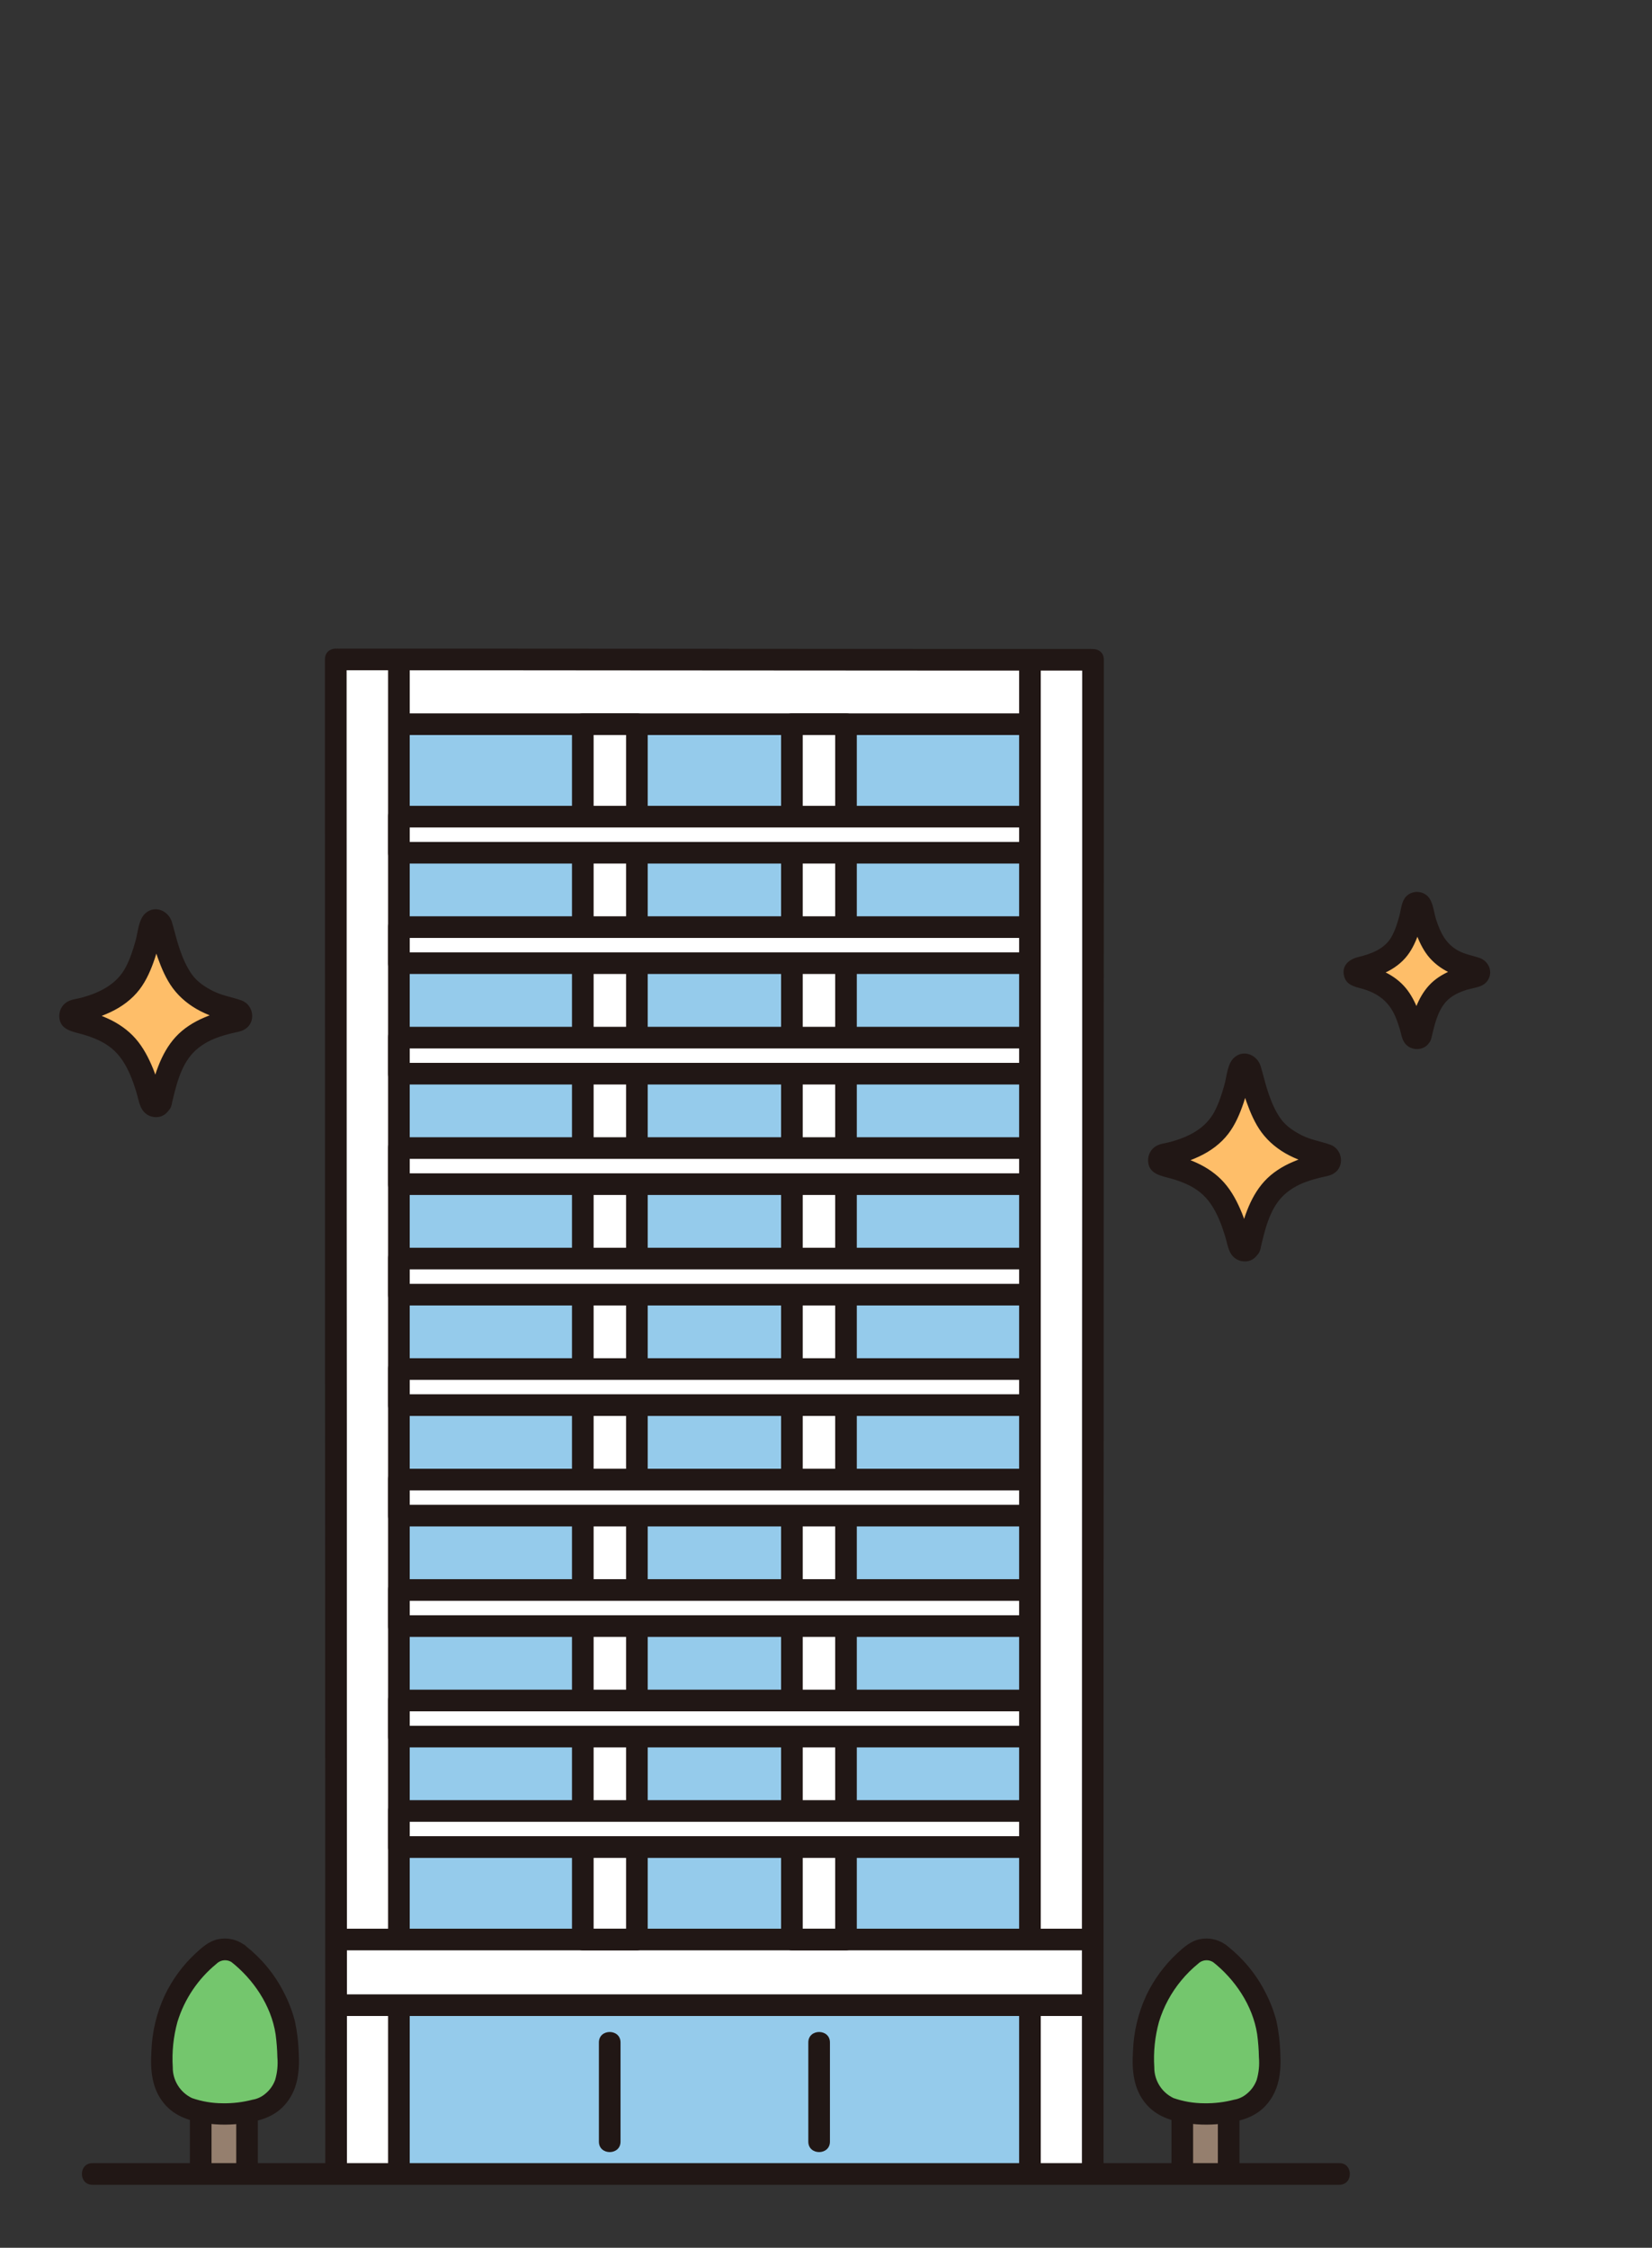<?xml version="1.0" encoding="UTF-8"?> <svg xmlns="http://www.w3.org/2000/svg" xmlns:xlink="http://www.w3.org/1999/xlink" id="_レイヤー_2" viewBox="0 0 366.51 498.55"><rect x="0" y="0" width="366.51" height="498.55" fill="#333333" stroke="none"/><defs><style>.cls-1{clip-path:url(#clippath);}.cls-2{fill:none;}.cls-2,.cls-3,.cls-4,.cls-5,.cls-6,.cls-7,.cls-8{stroke-width:0px;}.cls-3{fill:#74c66d;}.cls-4{fill:#95cbeb;}.cls-5{fill:#957f6e;}.cls-6{fill:#211715;}.cls-7{fill:#febe69;}.cls-8{fill:#fff;}</style><clipPath id="clippath"><rect class="cls-2" y="0" width="366.51" height="498.55"></rect></clipPath></defs><g id="_レイヤー_1-2"><g class="cls-1"><path class="cls-7" d="M35.53,244.42c-.23,1-1.65,1.02-1.91.02-1.08-4.17-2.76-9.15-5.31-12.12-3.11-3.62-7.61-5.16-11.77-6.06-1.03-.22-1.03-1.71,0-1.92,4.13-.87,8.68-2.41,11.7-5.68,2.88-3.11,4.51-9.36,5.42-13.61.22-1.03,1.68-1.04,1.92-.02,1.01,4.24,2.82,10.51,5.7,13.63,3,3.23,7.32,4.77,11.32,5.65,1.04.23,1.03,1.72-.01,1.93-4.27.86-8.95,2.32-12.06,5.94-2.55,2.97-4.01,8.03-4.99,12.23h0Z"></path><path class="cls-7" d="M277.1,276.41c-.23,1-1.65,1.02-1.91.02-1.08-4.17-2.76-9.15-5.31-12.12-3.11-3.62-7.61-5.16-11.77-6.06-1.03-.22-1.03-1.71,0-1.92,4.13-.87,8.68-2.41,11.7-5.68,2.88-3.11,4.51-9.36,5.42-13.61.22-1.03,1.68-1.04,1.92-.02,1.01,4.24,2.82,10.51,5.7,13.63,3,3.23,7.32,4.77,11.32,5.65,1.04.23,1.03,1.72-.01,1.93-4.27.86-8.95,2.32-12.06,5.94-2.55,2.97-4.01,8.03-4.99,12.23h0Z"></path><path class="cls-7" d="M315.05,229.52c-.17.73-1.2.74-1.39.02-.78-3.03-2-6.64-3.85-8.79-2.26-2.63-5.52-3.74-8.54-4.39-.75-.16-.75-1.24,0-1.4,2.99-.63,6.29-1.75,8.49-4.12,2.09-2.25,3.27-6.79,3.93-9.87.16-.75,1.22-.76,1.4-.02.74,3.08,2.04,7.63,4.14,9.89,2.17,2.34,5.31,3.46,8.22,4.1.75.17.75,1.25-.01,1.4-3.1.62-6.5,1.68-8.75,4.31-1.85,2.15-2.91,5.82-3.62,8.88Z"></path><path class="cls-8" d="M242.47,173.27v-26.93h-.48c-59.36,0-113.74-.08-166.65-.08h-.84c-.01,15.92.09,312.06.09,335.92h167.8c0-18.65.07-231.91.07-308.91Z"></path><path class="cls-4" d="M88.97,160.62h-.47v269.57h140c0-53.14,0-222.1.01-269.56-32.29,0-106.51,0-139.54,0Z"></path><path class="cls-8" d="M187.69,160.62v269.56h-12V160.62h12Z"></path><path class="cls-8" d="M141.3,160.62v269.56h-12V160.62h12Z"></path><path class="cls-6" d="M185.29,160.62v269.56l2.4-2.4h-12l2.4,2.4V160.62l-2.4,2.4h12c3.09,0,3.09-4.8,0-4.8h-12c-1.32.02-2.38,1.08-2.4,2.4v269.56c.02,1.32,1.08,2.38,2.4,2.4h12c1.32-.02,2.38-1.08,2.4-2.4V160.62c0-3.09-4.8-3.09-4.8,0Z"></path><path class="cls-6" d="M138.9,160.62v269.56l2.4-2.4h-12l2.4,2.4V160.62l-2.4,2.4h12c3.09,0,3.09-4.8,0-4.8h-12c-1.32.02-2.38,1.08-2.4,2.4v269.56c.02,1.32,1.08,2.38,2.4,2.4h12c1.32-.02,2.38-1.08,2.4-2.4V160.62c0-3.09-4.8-3.09-4.8,0Z"></path><path class="cls-6" d="M86.1,147.01v283.17c0,3.09,4.8,3.09,4.8,0V147.01c0-3.09-4.8-3.09-4.8,0Z"></path><path class="cls-6" d="M240.09,146.26v11.82c0,8.32,0,16.63,0,24.95,0,11.66,0,23.31,0,34.97v41.85c-.02,15.2-.02,30.4-.03,45.6,0,15.47,0,30.93-.01,46.4,0,14.56,0,29.13-.01,43.69,0,12.68,0,25.35-.01,38.03,0,9.75,0,19.49,0,29.24,0,5.77,0,11.54,0,17.31v2.07c0,3.09,4.8,3.09,4.8,0v-13.99c0-8.88,0-17.76,0-26.64,0-12.07,0-24.13,0-36.2v-42.61c.02-15.3.02-30.6.03-45.9,0-15.41,0-30.81.01-46.22v-43.04c.02-12.3.02-24.61.02-36.92,0-9.22,0-18.44,0-27.65,0-5.09,0-10.17,0-15.26,0-.5,0-1,0-1.49,0-3.09-4.8-3.09-4.8,0h0Z"></path><path class="cls-6" d="M75.34,148.66c20.97,0,41.94,0,62.91.03,21.76.01,43.51.03,65.27.04,12.82,0,25.65,0,38.47.01,3.09,0,3.09-4.8,0-4.8-22.5,0-45.01,0-67.51-.03-21.33-.01-42.65-.03-63.98-.04-11.72,0-23.44,0-35.16,0-3.09,0-3.09,4.8,0,4.8Z"></path><path class="cls-6" d="M72.09,146.18v11.97c0,8.33,0,16.67,0,25,0,11.64,0,23.29.01,34.93,0,13.92,0,27.84.01,41.76v45.31s.03,46.29.03,46.29c0,14.49.01,28.98.01,43.47v38.08c.01,9.8.01,19.6.02,29.4v19.79c0,3.09,4.8,3.09,4.8,0,0-4.77,0-9.53,0-14.3,0-8.94,0-17.88,0-26.83,0-12.08,0-24.17-.01-36.25,0-14.19,0-28.38-.01-42.57v-45.62s-.03-46.1-.03-46.1c0-14.26,0-28.52-.01-42.78v-36.87c0-9.23,0-18.47-.01-27.7v-16.98c0-3.09-4.8-3.09-4.8,0h0Z"></path><path class="cls-6" d="M227.86,158.22H89.03c-3.09,0-3.09,4.8,0,4.8h138.83c3.09,0,3.09-4.8,0-4.8Z"></path><path class="cls-6" d="M226.1,147.33v282.42c0,3.09,4.8,3.09,4.8,0V147.33c0-3.09-4.8-3.09-4.8,0Z"></path><path class="cls-8" d="M88.5,181.13h140v8H88.5v-8Z"></path><path class="cls-8" d="M88.5,205.63h140v8H88.5v-8Z"></path><path class="cls-8" d="M88.5,230.14h140v8H88.5v-8Z"></path><path class="cls-8" d="M88.5,254.64h140v8H88.5v-8Z"></path><path class="cls-8" d="M88.5,279.15h140v8H88.5v-8Z"></path><path class="cls-8" d="M88.5,303.65h140v8H88.5v-8Z"></path><path class="cls-8" d="M88.5,328.16h140v8H88.5v-8Z"></path><path class="cls-8" d="M88.5,352.66h140v8H88.5v-8Z"></path><path class="cls-8" d="M88.5,377.17h140v8H88.5v-8Z"></path><path class="cls-8" d="M88.5,401.67h140v8H88.5v-8Z"></path><path class="cls-4" d="M228.5,479.33c0-4.95,0-20.05,0-34.59H88.5v37.44h140v-2.85Z"></path><path class="cls-6" d="M75.18,447.14h166.72c3.09,0,3.09-4.8,0-4.8H75.18c-3.09,0-3.09,4.8,0,4.8Z"></path><path class="cls-6" d="M75.18,432.58h166.73c3.09,0,3.09-4.8,0-4.8H75.18c-3.09,0-3.09,4.8,0,4.8Z"></path><path class="cls-6" d="M226.1,447.01v34c0,3.09,4.8,3.09,4.8,0v-34c0-3.09-4.8-3.09-4.8,0Z"></path><path class="cls-6" d="M179.33,453.01v22c0,3.09,4.8,3.09,4.8,0v-22c0-3.09-4.8-3.09-4.8,0Z"></path><path class="cls-6" d="M132.87,453.01v22c0,3.09,4.8,3.09,4.8,0v-22c0-3.09-4.8-3.09-4.8,0Z"></path><path class="cls-6" d="M86.1,447.01v34c0,3.09,4.8,3.09,4.8,0v-34c0-3.09-4.8-3.09-4.8,0Z"></path><path class="cls-6" d="M88.5,183.53h140l-2.4-2.4v8l2.4-2.4H88.5l2.4,2.4v-8c0-3.09-4.8-3.09-4.8,0v8c.02,1.32,1.08,2.38,2.4,2.4h140c1.32-.02,2.38-1.08,2.4-2.4v-8c-.02-1.32-1.08-2.38-2.4-2.4H88.5c-3.09,0-3.09,4.8,0,4.8Z"></path><path class="cls-6" d="M88.5,208.03h140l-2.4-2.4v8l2.4-2.4H88.5l2.4,2.4v-8c0-3.09-4.8-3.09-4.8,0v8c.02,1.32,1.08,2.38,2.4,2.4h140c1.32-.02,2.38-1.08,2.4-2.4v-8c-.02-1.32-1.08-2.38-2.4-2.4H88.5c-3.09,0-3.09,4.8,0,4.8Z"></path><path class="cls-6" d="M88.5,232.54h140l-2.4-2.4v8l2.4-2.4H88.5l2.4,2.4v-8c0-3.09-4.8-3.09-4.8,0v8c.02,1.32,1.08,2.38,2.4,2.4h140c1.32-.02,2.38-1.08,2.4-2.4v-8c-.02-1.32-1.08-2.38-2.4-2.4H88.5c-3.09,0-3.09,4.8,0,4.8Z"></path><path class="cls-6" d="M88.5,257.04h140l-2.4-2.4v8l2.4-2.4H88.5l2.4,2.4v-8c0-3.09-4.8-3.09-4.8,0v8c.02,1.32,1.08,2.38,2.4,2.4h140c1.32-.02,2.38-1.08,2.4-2.4v-8c-.02-1.32-1.08-2.38-2.4-2.4H88.5c-3.09,0-3.09,4.8,0,4.8Z"></path><path class="cls-6" d="M88.5,281.55h140l-2.4-2.4v8l2.4-2.4H88.5l2.4,2.4v-8c0-3.09-4.8-3.09-4.8,0v8c.02,1.32,1.08,2.38,2.4,2.4h140c1.32-.02,2.38-1.08,2.4-2.4v-8c-.02-1.32-1.08-2.38-2.4-2.4H88.5c-3.09,0-3.09,4.8,0,4.8Z"></path><path class="cls-6" d="M88.5,306.05h140l-2.4-2.4v8l2.4-2.4H88.5l2.4,2.4v-8c0-3.09-4.8-3.09-4.8,0v8c.02,1.32,1.08,2.38,2.4,2.4h140c1.32-.02,2.38-1.08,2.4-2.4v-8c-.02-1.32-1.08-2.38-2.4-2.4H88.5c-3.09,0-3.09,4.8,0,4.8Z"></path><path class="cls-6" d="M88.5,330.56h140l-2.4-2.4v8l2.4-2.4H88.5l2.4,2.4v-8c0-3.09-4.8-3.09-4.8,0v8c.02,1.32,1.08,2.38,2.4,2.4h140c1.32-.02,2.38-1.08,2.4-2.4v-8c-.02-1.32-1.08-2.38-2.4-2.4H88.5c-3.09,0-3.09,4.8,0,4.8Z"></path><path class="cls-6" d="M88.5,355.06h140l-2.4-2.4v8l2.4-2.4H88.5l2.4,2.4v-8c0-3.09-4.8-3.09-4.8,0v8c.02,1.32,1.08,2.38,2.4,2.4h140c1.32-.02,2.38-1.08,2.4-2.4v-8c-.02-1.32-1.08-2.38-2.4-2.4H88.5c-3.09,0-3.09,4.8,0,4.8Z"></path><path class="cls-6" d="M88.5,379.57h140l-2.4-2.4v8l2.4-2.4H88.5l2.4,2.4v-8c0-3.09-4.8-3.09-4.8,0v8c.02,1.32,1.08,2.38,2.4,2.4h140c1.32-.02,2.38-1.08,2.4-2.4v-8c-.02-1.32-1.08-2.38-2.4-2.4H88.5c-3.09,0-3.09,4.8,0,4.8Z"></path><path class="cls-6" d="M88.5,404.07h140l-2.4-2.4v8l2.4-2.4H88.5l2.4,2.4v-8c0-3.09-4.8-3.09-4.8,0v8c.02,1.32,1.08,2.38,2.4,2.4h140c1.32-.02,2.38-1.08,2.4-2.4v-8c-.02-1.32-1.08-2.38-2.4-2.4H88.5c-3.09,0-3.09,4.8,0,4.8Z"></path><path class="cls-5" d="M262.3,481.01v-11.63h10.29v11.63"></path><path class="cls-3" d="M270.64,433.35c-1.74-1.34-4.16-1.34-5.9,0-4.08,3.2-7.24,7.42-9.15,12.24-.6,1.45-1.05,2.96-1.35,4.5-.24,1.47-.4,2.96-.46,4.45-.17,2.63-.32,5.35.63,7.81.85,2.15,2.45,3.91,4.5,4.96,2.03,1.04,6.51,1.59,8.78,1.59,1.72,0,6.75-.55,8.78-1.59,2.05-1.05,3.65-2.81,4.5-4.96.95-2.46.8-5.18.63-7.81-.06-1.49-.22-2.98-.46-4.45-.3-1.54-.75-3.05-1.35-4.5-1.91-4.82-5.07-9.05-9.16-12.24Z"></path><path class="cls-6" d="M271.85,431.28c-1.66-1.16-3.73-1.58-5.71-1.16-1.96.4-3.53,1.79-4.96,3.11-2.84,2.64-5.16,5.79-6.84,9.29-1.82,3.91-2.84,8.16-2.98,12.47-.25,4.2.07,8.34,2.9,11.67,2.33,2.74,5.58,3.78,9.02,4.27,2.93.42,5.9.41,8.82-.03,3.31-.48,6.44-1.38,8.77-3.95,2.92-3.23,3.41-7.33,3.18-11.52-.06-2.39-.35-4.78-.85-7.12-.58-2.26-1.43-4.45-2.52-6.52-2.02-3.94-4.87-7.39-8.34-10.14-.95-.9-2.44-.9-3.39,0-.93.94-.93,2.45,0,3.39,5.01,3.91,8.98,9.76,9.96,16.13.23,1.7.36,3.42.39,5.14.15,1.68-.02,3.38-.49,5-.43,1.19-1.17,2.24-2.14,3.04-.82.71-1.82,1.19-2.89,1.36-2.15.56-4.37.83-6.6.79-2.32,0-4.63-.39-6.82-1.15-2.63-1.25-4.3-3.92-4.27-6.84-.22-3.39.14-6.79,1.04-10.07,1.02-3.35,2.7-6.47,4.94-9.17,1.12-1.36,2.37-2.61,3.74-3.72.99-.97,2.56-1.03,3.62-.13,1.15.66,2.61.27,3.28-.86.64-1.15.26-2.6-.86-3.29Z"></path><path class="cls-6" d="M270.19,469.38v11.63c0,1.33,1.07,2.4,2.4,2.4s2.4-1.07,2.4-2.4v-11.63c0-1.33-1.07-2.4-2.4-2.4s-2.4,1.07-2.4,2.4Z"></path><path class="cls-6" d="M259.9,469.38v11.63c0,1.33,1.07,2.4,2.4,2.4s2.4-1.07,2.4-2.4v-11.63c0-1.33-1.07-2.4-2.4-2.4s-2.4,1.07-2.4,2.4Z"></path><path class="cls-5" d="M44.53,481.01v-11.63h10.28v11.63"></path><path class="cls-3" d="M52.87,433.35c-1.74-1.34-4.16-1.34-5.9,0-4.08,3.2-7.24,7.42-9.15,12.24-.6,1.45-1.05,2.96-1.35,4.5-.24,1.47-.4,2.96-.46,4.45-.17,2.63-.32,5.35.63,7.81.85,2.14,2.44,3.91,4.5,4.96,2.03,1.04,6.51,1.59,8.78,1.59,1.72,0,6.75-.55,8.78-1.59,2.05-1.05,3.65-2.81,4.5-4.96.95-2.46.8-5.18.63-7.81-.06-1.49-.22-2.98-.46-4.45-.3-1.54-.75-3.05-1.35-4.5-1.91-4.82-5.07-9.05-9.16-12.24Z"></path><path class="cls-6" d="M54.08,431.28c-1.66-1.16-3.73-1.58-5.71-1.16-1.96.4-3.53,1.79-4.96,3.11-2.84,2.64-5.16,5.79-6.84,9.29-1.82,3.91-2.84,8.16-2.98,12.47-.25,4.2.07,8.34,2.9,11.67,2.33,2.74,5.58,3.78,9.02,4.27,2.93.42,5.9.41,8.82-.03,3.31-.48,6.44-1.38,8.77-3.95,2.92-3.23,3.41-7.33,3.18-11.52-.06-2.39-.35-4.78-.85-7.12-.58-2.26-1.43-4.45-2.52-6.52-2.02-3.94-4.87-7.39-8.34-10.14-.95-.9-2.44-.9-3.39,0-.93.94-.93,2.45,0,3.39,5.01,3.91,8.98,9.76,9.96,16.13.23,1.7.36,3.42.4,5.14.15,1.68-.02,3.38-.49,5-.43,1.19-1.17,2.24-2.14,3.04-.82.71-1.82,1.19-2.89,1.36-2.15.56-4.37.83-6.6.79-2.32,0-4.63-.39-6.82-1.15-2.63-1.25-4.3-3.92-4.27-6.84-.21-3.39.14-6.79,1.04-10.07,1.56-5.06,4.58-9.55,8.68-12.89.99-.97,2.56-1.03,3.63-.13,1.15.66,2.61.27,3.28-.86.64-1.15.26-2.6-.86-3.29Z"></path><path class="cls-6" d="M52.41,469.38v11.63c0,1.33,1.08,2.4,2.4,2.4,1.32,0,2.4-1.07,2.4-2.4v-11.63c0-1.33-1.07-2.4-2.4-2.4-1.33,0-2.4,1.07-2.4,2.4h0Z"></path><path class="cls-6" d="M42.13,469.38v11.63c0,1.33,1.08,2.4,2.4,2.4,1.32,0,2.4-1.07,2.4-2.4v-11.63c0-1.33-1.08-2.4-2.4-2.4-1.32,0-2.4,1.07-2.4,2.4Z"></path><path class="cls-6" d="M297.15,479.78H20.49c-3.09,0-3.09,4.8,0,4.8h276.67c3.09,0,3.09-4.8,0-4.8Z"></path><path class="cls-6" d="M33.01,243.72v-.14c.31-.31.63-.63.94-.94.56-.16,1.11-.08,1.64.22l.67,1.16c-.92-2.26-1.36-4.71-2.3-6.99-1-2.43-2.19-4.75-3.94-6.73-1.65-1.87-3.8-3.35-6.07-4.38-1.16-.53-2.34-.99-3.56-1.37-.84-.26-2.68-.56-3.03-.81l.94.94c.11.42.11.83,0,1.25l-.94.94c.41-.31,2.41-.61,3.32-.89,1.31-.41,2.59-.91,3.83-1.49,2.48-1.16,4.77-2.84,6.44-5.02,1.56-2.04,2.57-4.45,3.39-6.87.4-1.17.75-2.36,1.06-3.55.16-.63.32-1.25.46-1.88.05-.24.11-.48.16-.72.04-.18.28-.73.15-.56l-.94.94c-.56.15-1.1.08-1.62-.21l-.67-1.16c.86,2.22,1.23,4.67,2.04,6.92.85,2.37,1.86,4.78,3.37,6.81,1.6,2.15,3.73,3.85,6.11,5.07,1.28.65,2.63,1.2,4,1.65.9.3,2.9.62,3.31.93l-.94-.94c-.11-.41-.11-.83,0-1.25l.94-.94c.19-.14-.11.05-.27.07-.33.05-.66.14-.98.22-.53.12-1.06.26-1.58.4-1.24.35-2.45.78-3.64,1.29-2.36,1-4.6,2.41-6.34,4.31-3.41,3.72-4.83,8.92-5.96,13.71-.77,3.28,4.28,4.68,5.05,1.39.93-3.96,1.95-8.7,4.9-11.71,1.44-1.47,3.28-2.54,5.21-3.24,1.03-.38,2.09-.69,3.15-.95,1.05-.26,2.17-.36,3.09-.96,2.46-1.59,1.85-5.4-.83-6.35-2.09-.74-4.26-1.06-6.27-2.06-1.8-.9-3.56-2.06-4.74-3.72s-2-3.6-2.67-5.52c-.7-2-1.14-4.06-1.75-6.08-.74-2.46-3.69-3.83-5.82-2-1.61,1.38-1.69,4.17-2.24,6.12-.56,2.01-1.21,4.02-2.18,5.88-2.01,3.83-5.8,5.68-9.84,6.78-1.01.27-2.21.36-3.13.9-1.15.67-1.82,1.94-1.78,3.25.09,3.03,2.98,3.35,5.25,4,2.25.65,4.5,1.56,6.33,3.05,1.94,1.57,3.19,3.68,4.17,5.95.5,1.16.91,2.37,1.29,3.57.38,1.21.58,2.57,1.14,3.71.65,1.32,1.9,2.09,3.37,2.06,1.68-.03,2.79-1.2,3.35-2.67.5-1.32-.56-2.87-1.83-3.22-1.47-.41-2.72.5-3.22,1.83Z"></path><path class="cls-6" d="M274.57,275.72v-.14c.31-.31.63-.63.94-.94.56-.16,1.11-.08,1.64.22l.67,1.16c-.92-2.26-1.36-4.71-2.3-6.99-1-2.43-2.19-4.75-3.94-6.73-1.65-1.87-3.8-3.35-6.07-4.38-1.16-.53-2.34-.99-3.56-1.37-.84-.26-2.68-.56-3.03-.81l.94.94c.11.42.11.83,0,1.25l-.94.94c.41-.31,2.41-.61,3.32-.89,1.31-.41,2.59-.91,3.83-1.49,2.48-1.16,4.77-2.84,6.44-5.02,1.56-2.04,2.57-4.45,3.39-6.87.4-1.17.75-2.36,1.06-3.55.16-.63.32-1.25.46-1.88.05-.24.11-.48.16-.72.04-.18.28-.73.15-.56l-.94.94c-.56.15-1.1.08-1.62-.21l-.67-1.16c.86,2.22,1.23,4.67,2.04,6.92.85,2.37,1.86,4.78,3.37,6.81,1.6,2.15,3.73,3.85,6.11,5.07,1.28.65,2.63,1.2,4,1.65.9.3,2.9.62,3.31.93l-.94-.94c-.11-.41-.11-.83,0-1.25l.94-.94c.19-.14-.11.05-.27.07-.33.05-.66.14-.98.22-.53.12-1.06.26-1.58.4-1.24.35-2.45.78-3.64,1.29-2.36,1-4.6,2.41-6.34,4.31-3.41,3.72-4.83,8.92-5.96,13.71-.77,3.28,4.28,4.68,5.05,1.39.93-3.96,1.95-8.7,4.9-11.71,1.44-1.47,3.28-2.54,5.21-3.24,1.03-.38,2.09-.69,3.15-.95,1.05-.26,2.17-.36,3.09-.96,2.46-1.59,1.85-5.4-.83-6.35-2.09-.74-4.26-1.06-6.27-2.06-1.8-.9-3.56-2.06-4.74-3.72-1.19-1.66-2-3.6-2.67-5.52-.7-2-1.14-4.06-1.75-6.08-.74-2.46-3.69-3.83-5.82-2-1.61,1.38-1.69,4.17-2.24,6.12-.56,2.01-1.21,4.02-2.18,5.88-2.01,3.83-5.8,5.68-9.84,6.78-1.01.27-2.22.36-3.13.9-1.15.67-1.82,1.94-1.78,3.25.09,3.03,2.98,3.35,5.25,4,2.25.65,4.5,1.56,6.33,3.05,1.94,1.57,3.19,3.68,4.17,5.95.5,1.16.91,2.37,1.29,3.57s.58,2.57,1.14,3.71c.65,1.32,1.9,2.09,3.37,2.06,1.68-.03,2.79-1.2,3.35-2.67.5-1.32-.56-2.87-1.83-3.22-1.47-.41-2.72.5-3.22,1.83h0Z"></path><path class="cls-6" d="M312.78,228.2l.09-.08,1.16-.67h.65s1.16.68,1.16.68c.28.45.32.42.13-.09-.06-.21-.11-.41-.17-.61-.14-.49-.29-.97-.45-1.45-.3-.91-.65-1.8-1.03-2.68-.74-1.72-1.65-3.35-2.94-4.72-1.28-1.37-2.89-2.44-4.6-3.19-1.64-.73-3.42-.99-5.06-1.65l1.16.67.36.56v1.39l-.36.56-1.16.67c.83-.33,1.77-.44,2.63-.71,1.02-.31,2.02-.7,2.98-1.15,1.89-.88,3.64-2.15,4.92-3.82,1.19-1.55,1.96-3.36,2.6-5.19.59-1.71.79-3.63,1.46-5.3l-.67,1.16-.56.35h-1.39c-.9-1.17-1.22-1.37-.96-.6.06.24.12.48.18.72.1.38.2.75.31,1.13.27.92.56,1.83.9,2.72.67,1.78,1.45,3.5,2.61,5.01,1.22,1.57,2.84,2.82,4.62,3.7.96.47,1.97.88,2.99,1.21.87.28,1.81.4,2.65.75l-1.16-.67-.36-.55v-1.39l.35-.56,1.16-.67c-1.68.65-3.5.88-5.19,1.6-1.73.75-3.39,1.77-4.68,3.16-2.62,2.8-3.72,6.71-4.59,10.35-.77,3.28,4.28,4.68,5.05,1.39.73-3.07,1.51-6.87,4.17-8.91,1.07-.82,2.34-1.37,3.63-1.77,1.74-.54,3.89-.55,4.85-2.35,1.03-1.94-.09-4.14-2.09-4.78-1.54-.49-3.08-.76-4.52-1.52-2.82-1.5-4.04-4.01-4.99-6.94-.46-1.42-.61-3.28-1.39-4.56-1.14-1.87-3.84-2.11-5.31-.52-1.01,1.1-1.09,2.93-1.47,4.31-.43,1.58-.93,3.17-1.74,4.61-1.51,2.68-4.51,3.78-7.36,4.47-1.98.47-3.69,1.82-3.18,4.1.45,2.04,2.15,2.42,3.92,2.9,3.57.97,6.06,2.85,7.52,6.29.37.87.66,1.77.94,2.66.29.95.44,2.07.97,2.93,1.31,2.12,4.74,2.06,5.78-.28.58-1.29.37-2.82-.94-3.59-1.12-.65-3-.36-3.59.94h0Z"></path></g></g></svg> 